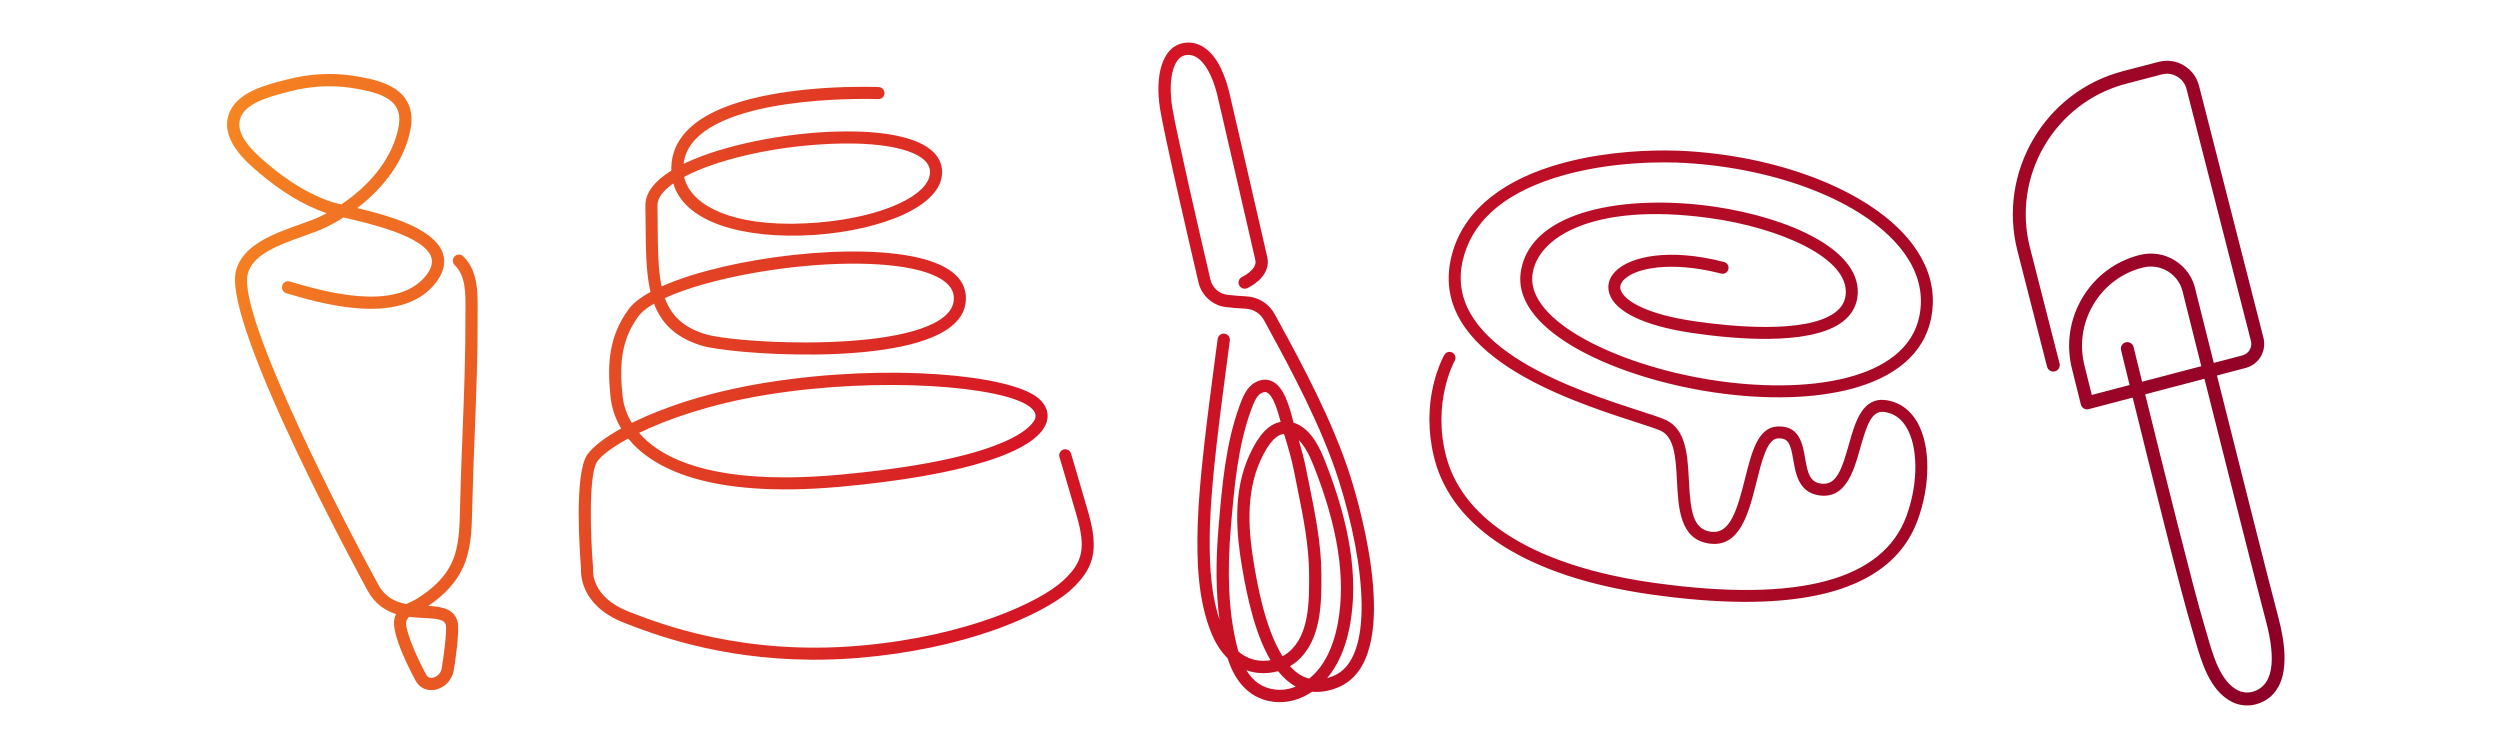 <?xml version="1.0" encoding="UTF-8"?>
<svg width="432px" height="129px" viewBox="0 0 432 129" version="1.1" xmlns="http://www.w3.org/2000/svg" xmlns:xlink="http://www.w3.org/1999/xlink">
    <!-- Generator: Sketch 64 (93537) - https://sketch.com -->
    <title>TCCS-Icons</title>
    <desc>Created with Sketch.</desc>
    <defs>
        <linearGradient x1="-3.521%" y1="46.207%" x2="103.12%" y2="55.191%" id="linearGradient-1">
            <stop stop-color="#F68622" offset="0%"></stop>
            <stop stop-color="#D61625" offset="40.189%"></stop>
            <stop stop-color="#8D0127" offset="100%"></stop>
        </linearGradient>
    </defs>
    <g id="TCCS-Icons" stroke="none" stroke-width="1" fill="none" fill-rule="evenodd">
        <path d="M373.002,10.69 C373.81,10.477 374.634,10.445 375.433,10.586 C376.1,10.703 376.749,10.944 377.352,11.3 C378.672,12.081 379.61,13.333 379.992,14.823 L379.992,14.823 L391.123,58.359 C391.708,60.642 390.337,62.98 388.067,63.576 L388.067,63.576 L383.088,64.886 C386.876,79.968 392.402,101.853 393.66,106.528 C396.547,117.259 393.241,120.684 389.962,121.668 C389.098,121.927 388.171,121.973 387.282,121.816 C386.757,121.723 386.24,121.56 385.757,121.323 C381.82,119.396 380.378,114.308 379.215,110.213 C379.044,109.599 378.876,109.013 378.712,108.477 C377.006,102.931 371.535,80.911 368.529,68.707 L368.529,68.707 L360.934,70.701 C360.647,70.777 360.342,70.734 360.085,70.583 C359.83,70.43 359.647,70.181 359.572,69.893 L359.572,69.893 L358.029,63.695 C356.985,59.506 357.629,55.156 359.841,51.446 C362.054,47.735 365.566,45.112 369.738,44.058 C371.864,43.522 374.056,43.877 375.904,45.058 C377.756,46.241 379.004,48.085 379.42,50.254 C379.589,50.946 380.84,55.941 382.54,62.712 L382.54,62.712 L387.508,61.407 C388.587,61.121 389.242,60.007 388.962,58.923 L388.962,58.923 L377.833,15.39 C377.6,14.476 377.026,13.711 376.218,13.231 C375.411,12.754 374.468,12.621 373.558,12.86 L373.558,12.86 L367.395,14.471 C355.063,17.691 347.608,30.398 350.777,42.794 L350.777,42.794 L355.891,62.806 C356.047,63.404 355.685,64.018 355.09,64.173 C354.492,64.327 353.886,63.966 353.732,63.369 L353.732,63.369 L348.616,43.358 C345.141,29.762 353.313,15.828 366.836,12.298 L366.836,12.298 Z M203.981,7.56 C204.599,7.373 205.224,7.313 205.839,7.377 C206.483,7.445 207.115,7.649 207.717,7.989 C209.765,9.146 211.32,11.718 212.341,15.635 C212.413,15.926 218.453,42 219,44.505 C219.58,47.17 217.082,49.084 215.516,49.797 C214.983,50.037 214.355,49.801 214.113,49.262 C213.874,48.724 214.111,48.093 214.644,47.851 C214.689,47.831 217.281,46.58 216.928,44.966 C216.384,42.472 210.344,16.415 210.283,16.152 C209.446,12.938 208.162,10.69 206.679,9.851 C206.004,9.471 205.3,9.39 204.586,9.604 C202.702,10.173 201.841,13.878 202.542,18.414 C203.166,22.458 207.375,40.657 209.158,48.295 C209.485,49.695 210.637,50.754 212.03,50.932 C213.009,51.058 214.113,51.148 215.32,51.207 C217.432,51.303 219.294,52.47 220.294,54.331 C220.616,54.931 220.984,55.602 221.385,56.341 C224.734,62.491 230.338,72.783 233.382,82.426 C235.033,87.662 242.703,114.042 231.235,118.772 C229.662,119.421 228.158,119.671 226.741,119.524 C226.305,119.815 225.854,120.079 225.384,120.312 C223.729,121.133 221.945,121.472 220.218,121.29 C220.179,121.286 220.142,121.28 220.103,121.276 C215.096,120.683 213.034,116.582 212.12,113.736 C211.032,112.666 210.115,111.279 209.41,109.603 C206.935,103.714 206.785,96.72 206.962,90.657 C207.194,82.859 208.762,71.024 210.02,61.517 L210.02,61.517 L210.409,58.576 C210.489,57.993 211.003,57.58 211.601,57.659 C212.18,57.736 212.59,58.269 212.513,58.855 L212.513,58.855 L212.124,61.798 C210.87,71.257 209.312,83.029 209.082,90.717 C208.929,95.963 209.023,101.913 210.728,107.067 C210.094,102.312 210.056,97.02 210.59,90.777 C211.186,83.829 211.798,76.683 214.183,70.145 C214.684,68.782 215.353,66.941 216.872,66.097 C218.11,65.404 219.112,65.578 219.73,65.845 C221.919,66.792 222.826,70.33 223.427,72.673 C223.459,72.8 223.487,72.922 223.518,73.038 C226.702,73.975 228.299,77.996 228.965,79.677 C233.325,90.677 234.74,99.938 233.279,107.984 C233.239,108.212 233.196,108.434 233.151,108.661 C232.435,112.158 231.141,115.031 229.336,117.175 C229.694,117.077 230.06,116.951 230.431,116.797 C237.504,113.881 235.993,97.757 231.358,83.073 C228.378,73.631 222.837,63.451 219.524,57.369 C219.119,56.627 218.753,55.952 218.429,55.347 C217.783,54.154 216.587,53.402 215.217,53.339 C213.957,53.28 212.79,53.182 211.757,53.051 C209.495,52.758 207.619,51.046 207.094,48.786 C205.306,41.125 201.079,22.862 200.447,18.743 C199.539,12.868 200.927,8.479 203.981,7.56 Z M380.928,65.452 L370.688,68.141 C373.688,80.32 379.177,102.387 380.841,107.81 C381.014,108.363 381.184,108.965 381.363,109.596 C382.4,113.259 383.692,117.818 386.737,119.308 C387.034,119.451 387.351,119.553 387.674,119.609 C388.225,119.707 388.795,119.679 389.328,119.518 C392.715,118.503 393.446,114.331 391.505,107.116 C390.248,102.442 384.724,80.564 380.928,65.452 L380.928,65.452 Z M49.507,13.758 C53.39,12.75 57.227,12.519 60.912,13.075 C61.892,13.224 62.87,13.393 63.811,13.61 C66.4,14.208 68.713,15.169 70.031,17.031 C71.028,18.444 71.338,20.22 70.947,22.305 C70.002,27.352 66.674,32.198 61.729,35.952 C67.23,37.25 75.12,39.503 76.53,43.788 C77.105,45.538 76.588,47.375 74.992,49.25 C68.886,56.42 55.286,52.394 49.475,50.672 C48.92,50.509 48.599,49.919 48.766,49.359 C48.933,48.796 49.52,48.477 50.077,48.641 C55.492,50.242 68.178,53.998 73.391,47.876 C74.488,46.586 74.861,45.467 74.529,44.458 C73.321,40.782 63.674,38.56 59.365,37.584 C58.47,38.145 57.535,38.672 56.56,39.161 C55.396,39.75 53.938,40.269 52.394,40.82 C48.268,42.291 43.591,43.959 42.796,47.403 C41.072,54.872 60.183,91.64 65.396,101.076 C66.584,103.227 68.323,104.036 70.234,104.381 C70.529,104.22 70.825,104.079 71.101,103.947 C71.445,103.786 71.768,103.634 72.045,103.46 C74.934,101.664 76.945,99.599 78.029,97.318 C79.329,94.58 79.408,91.266 79.477,88.345 C79.571,83.901 79.749,79.386 79.918,75.02 C80.183,68.333 80.451,61.42 80.422,54.635 C80.418,54.264 80.422,53.881 80.428,53.491 C80.454,50.629 80.478,47.672 78.57,45.81 C78.155,45.405 78.144,44.734 78.549,44.315 C78.954,43.893 79.622,43.882 80.041,44.288 C82.594,46.777 82.56,50.507 82.533,53.506 C82.53,53.884 82.528,54.259 82.529,54.622 C82.561,61.45 82.291,68.388 82.026,75.096 C81.853,79.454 81.68,83.961 81.586,88.387 C81.511,91.522 81.425,95.081 79.93,98.226 C78.783,100.639 76.797,102.816 74.012,104.701 C76.249,104.834 78.414,105.14 79.059,107.368 C79.516,108.94 78.53,115.12 78.415,115.822 C78.137,117.521 76.783,118.912 75.12,119.202 C74.667,119.279 74.224,119.269 73.812,119.174 C72.979,118.981 72.261,118.444 71.818,117.634 C71.1,116.311 67.539,109.592 68.15,106.945 C68.222,106.633 68.321,106.359 68.445,106.112 C66.594,105.529 64.815,104.395 63.552,102.112 C63.302,101.656 38.544,56.455 40.743,46.929 C41.8,42.351 47.287,40.393 51.693,38.822 C53.174,38.294 54.572,37.797 55.623,37.267 C55.897,37.13 56.169,36.988 56.437,36.842 C52.568,35.508 48.775,33.244 44.85,29.929 C42.608,28.035 37.94,24.089 39.576,19.63 C40.921,15.96 45.827,14.7 49.072,13.868 L49.072,13.868 Z M215.375,115.818 C216.587,117.82 218.222,118.903 220.354,119.155 C221.523,119.292 222.75,119.118 223.916,118.638 C223.886,118.624 223.856,118.606 223.828,118.59 C222.707,117.966 221.724,117.072 220.849,115.98 C220.314,116.13 219.757,116.232 219.196,116.283 C218.573,116.339 217.966,116.335 217.376,116.273 C216.682,116.2 216.016,116.048 215.375,115.818 Z M224.429,76.049 C224.9,77.634 225.357,79.329 225.693,81.047 C225.876,81.972 226.063,82.892 226.251,83.815 C227.262,88.794 228.308,93.94 228.332,99.194 L228.332,99.194 L228.335,99.272 C228.357,104.112 228.386,110.741 224.011,114.353 C223.669,114.638 223.299,114.893 222.909,115.117 C223.506,115.781 224.152,116.327 224.859,116.725 C225.298,116.968 225.75,117.151 226.219,117.267 C229.139,114.929 230.468,111.186 231.072,108.234 C231.114,108.025 231.152,107.816 231.193,107.605 C232.576,99.963 231.206,91.087 226.994,80.469 C226.173,78.405 225.332,76.946 224.429,76.049 Z M70.716,106.59 C70.453,106.814 70.282,107.069 70.201,107.418 C69.948,108.517 71.502,112.642 73.669,116.61 C73.817,116.881 74.023,117.047 74.285,117.108 C74.427,117.141 74.589,117.142 74.764,117.112 C75.43,116.997 76.184,116.4 76.333,115.483 C76.883,112.115 77.212,108.601 77.034,107.961 C76.891,107.473 76.51,107.206 75.803,107.043 C75.2,106.903 74.355,106.84 73.226,106.787 C72.446,106.746 71.593,106.705 70.716,106.59 Z M218.891,67.808 C218.782,67.762 218.491,67.633 217.898,67.962 C217.073,68.424 216.559,69.832 216.184,70.86 C213.886,77.15 213.288,84.148 212.706,90.916 C212.01,99.053 212.303,105.477 213.627,111.176 C213.742,111.665 213.864,112.127 213.995,112.572 C214.93,113.378 216.11,113.995 217.587,114.15 C218.033,114.197 218.507,114.201 219.01,114.155 C219.194,114.14 219.371,114.118 219.552,114.086 C216.852,109.54 215.465,103.007 214.6,97.846 C213.668,92.292 212.969,85.098 215.868,78.697 C217.472,75.157 219.249,73.259 221.294,72.908 C220.866,71.245 220.052,68.31 218.891,67.808 Z M149.34,15 L149.584,15.001 C150.857,15.007 151.669,15.038 151.839,15.045 L151.839,15.045 L151.952,15.056 C152.473,15.134 152.861,15.593 152.839,16.131 L152.839,16.131 L152.827,16.249 C152.749,16.752 152.314,17.131 151.797,17.131 L151.797,17.131 L151.776,17.131 L151.776,17.131 L151.754,17.13 L151.74,17.129 C151.04,17.104 127.593,16.318 120.21,24.034 L120.21,24.034 L119.974,24.291 C118.901,25.498 118.292,26.827 118.132,28.317 L118.132,28.317 L118.651,28.07 C125.313,24.969 135.444,23.092 143.672,22.763 L143.672,22.763 L144.15,22.746 C155.701,22.355 162.483,24.777 162.782,29.411 L162.782,29.411 L162.791,29.622 C162.935,35.731 152.066,39.746 141.123,40.566 L141.123,40.566 L140.483,40.611 C134.519,40.993 128.941,40.422 124.719,38.992 L124.719,38.992 L124.32,38.853 C119.979,37.296 117.26,34.847 116.35,31.701 L116.35,31.701 L116.114,31.87 C114.5,33.051 113.592,34.289 113.611,35.507 L113.611,35.507 L113.621,36.3 C113.631,37.088 113.637,37.859 113.644,38.612 L113.644,38.612 L113.649,39.292 C113.683,43.332 113.74,46.727 114.324,49.499 L114.324,49.499 L114.807,49.286 C126.07,44.425 148.258,41.684 159.579,44.756 L159.579,44.756 L159.943,44.858 C164.253,46.102 166.586,48.145 166.877,50.934 L166.877,50.934 L166.899,51.194 C167.025,53.176 166.203,54.906 164.452,56.341 L164.452,56.341 L164.185,56.552 C155.158,63.429 125.908,61.171 121.24,59.725 L121.24,59.725 L120.843,59.598 C116.533,58.162 114.242,55.729 113.016,52.468 L113.016,52.468 L112.713,52.647 C111.628,53.304 110.82,53.971 110.334,54.632 L110.334,54.632 L110.09,54.973 C107.234,59.07 107.026,63.393 107.604,68.592 L107.604,68.592 L107.626,68.77 C107.763,69.814 108.146,71.376 109.178,73.076 L109.178,73.076 L109.595,72.871 C114.947,70.279 122.649,67.692 132.283,66.135 L132.283,66.135 L132.912,66.034 C153.681,62.781 174.492,64.761 179.367,68.757 L179.367,68.757 L179.548,68.912 C180.843,70.061 181.311,71.476 180.869,72.918 L180.869,72.918 L180.818,73.073 C179.02,78.175 166.145,82.185 145.408,84.093 L145.408,84.093 L144.725,84.154 C122.313,86.091 112.677,80.866 108.549,75.776 L108.549,75.776 L108.206,75.964 C105.508,77.468 103.804,78.84 103.181,79.78 L103.181,79.78 L103.105,79.905 C101.734,82.339 101.995,92.337 102.492,98.181 L102.492,98.181 L102.496,98.287 L102.496,98.287 L102.489,98.393 L102.488,98.406 C102.459,98.724 102.183,103.174 108.644,105.691 L108.644,105.691 L108.824,105.761 C114.306,107.895 128.421,113.293 148.42,111.586 L148.42,111.586 L149.059,111.529 C167.307,109.866 179.716,103.984 183.636,100.394 L183.636,100.394 L183.848,100.197 C187.18,97.066 187.64,94.61 186.027,89.044 L186.027,89.044 L185.935,88.726 C184.437,83.554 183.076,78.973 183.076,78.973 L183.076,78.973 L183.049,78.862 C182.955,78.344 183.264,77.829 183.778,77.676 L183.778,77.676 L183.889,77.65 C184.407,77.556 184.923,77.863 185.075,78.378 L185.075,78.378 C185.132,78.57 186.525,83.261 188.031,88.463 L188.031,88.463 L188.162,88.924 C188.708,90.899 188.996,92.569 189,94.051 L189,94.051 L189,94.122 L188.995,94.437 C188.903,97.352 187.655,99.541 185.046,101.931 L185.046,101.931 L184.818,102.135 C182.397,104.246 177.896,106.626 172.683,108.546 L172.683,108.546 L171.918,108.822 C164.992,111.283 156.948,112.954 148.597,113.665 L148.597,113.665 L147.581,113.746 C145.222,113.921 142.945,114 140.756,114 L140.756,114 L140.079,113.997 C123.911,113.877 112.575,109.46 107.888,107.634 L107.888,107.634 L107.543,107.496 C100.291,104.508 100.342,99.174 100.407,98.268 L100.407,98.268 L100.398,98.158 C100.202,95.783 99.185,82.031 101.443,78.627 L101.443,78.627 L101.549,78.473 C102.447,77.228 104.41,75.664 107.335,74.041 L107.335,74.041 L107.153,73.728 C106.041,71.755 105.657,69.961 105.532,68.821 L105.532,68.821 L105.486,68.396 C104.898,62.757 105.251,58.024 108.653,53.396 L108.653,53.396 L108.812,53.191 C109.584,52.236 110.818,51.315 112.407,50.445 L112.407,50.445 L112.29,49.918 C111.623,46.717 111.591,42.916 111.558,38.628 L111.558,38.628 L111.552,37.873 C111.545,37.112 111.537,36.335 111.524,35.539 L111.524,35.539 L111.527,35.303 C111.61,33.109 113.309,31.156 116.009,29.481 L116.009,29.481 L116.003,29.142 C116.002,26.669 116.907,24.467 118.704,22.591 L118.704,22.591 L119.012,22.281 C125.733,15.76 142.109,15.016 148.874,15 L148.874,15 L149.34,15 Z M221.877,74.985 C221.84,74.988 221.806,74.991 221.769,74.995 C220.86,75.094 219.433,75.973 217.799,79.581 C215.14,85.452 215.807,92.235 216.689,97.486 C217.207,100.573 218.542,108.519 221.624,113.397 C221.999,113.2 222.349,112.966 222.666,112.704 C226.261,109.736 226.232,103.941 226.212,99.287 L226.212,99.287 L226.213,99.207 C226.188,94.165 225.163,89.123 224.17,84.247 C223.983,83.32 223.794,82.392 223.614,81.464 C223.171,79.217 222.502,76.967 221.877,74.985 Z M287.593,26 L287.926,26.001 C289.455,26.008 290.645,26.061 291.375,26.104 L291.375,26.104 L291.98,26.142 C308.677,27.262 323.658,33.423 330.261,41.917 L330.261,41.917 L330.54,42.284 C332.826,45.354 333.984,48.586 334,51.929 L334,51.929 L334,52.067 L333.99,52.537 C333.962,53.321 333.871,54.111 333.717,54.906 L333.717,54.906 L333.65,55.234 C332.37,61.107 327.507,65.272 319.561,67.29 L319.561,67.29 L318.991,67.43 C312.283,69.019 303.661,69.068 294.628,67.563 L294.628,67.563 L293.874,67.434 C285.596,65.976 277.682,63.287 272.061,60.013 L272.061,60.013 L271.685,59.791 C265.224,55.933 262.144,51.542 262.775,47.077 L262.775,47.077 L262.825,46.755 C264.64,36.193 281.185,33.592 295.935,35.668 L295.935,35.668 L296.321,35.724 C309.063,37.594 322.103,43.254 320.955,51.382 L320.955,51.382 L320.906,51.682 C320.607,53.264 319.744,54.596 318.335,55.647 L318.335,55.647 L318.046,55.854 C312.334,59.76 299.571,58.593 292.391,57.533 L292.391,57.533 L291.937,57.464 C284.115,56.249 279.221,53.907 278.134,50.847 L278.134,50.847 L278.066,50.637 C277.696,49.376 278.026,48.102 279.009,47.031 L279.009,47.031 L279.133,46.901 C281.69,44.303 288.427,42.812 297.925,45.277 L297.925,45.277 L298.033,45.311 C298.519,45.495 298.798,46.02 298.664,46.534 L298.664,46.534 L298.63,46.641 C298.446,47.127 297.92,47.409 297.406,47.274 L297.406,47.274 L296.966,47.162 C288.792,45.137 282.531,46.243 280.531,48.425 L280.531,48.425 L280.409,48.566 C279.99,49.083 279.883,49.606 280.079,50.159 L280.079,50.159 L280.116,50.255 C280.84,52.013 284.502,54.284 292.694,55.494 L292.694,55.494 L292.992,55.537 C298.784,56.373 312.042,57.773 317.099,53.997 L317.099,53.997 L317.304,53.838 C318.231,53.082 318.757,52.183 318.911,51.095 L318.911,51.095 L318.935,50.89 C319.56,44.547 307.475,39.376 295.646,37.71 L295.646,37.71 L295.054,37.629 C275.597,35.032 265.743,40.822 264.819,47.365 L264.819,47.365 L264.79,47.606 C263.995,55.551 279.414,62.936 294.968,65.529 L294.968,65.529 L295.468,65.611 C312.006,68.262 329.497,65.869 331.69,54.517 L331.69,54.517 L331.756,54.148 C332.383,50.345 331.334,46.657 328.632,43.181 L328.632,43.181 L328.393,42.88 C321.935,34.889 307.422,29.127 291.251,28.163 L291.251,28.163 L291.108,28.155 C288.088,27.983 278.241,27.723 268.812,30.685 L268.812,30.685 L268.332,30.839 C259.429,33.745 254.18,38.565 252.726,45.173 L252.726,45.173 L252.636,45.616 C249.921,60.15 272.354,67.425 283.191,70.941 L283.191,70.941 L283.58,71.067 C285.368,71.647 286.785,72.113 287.686,72.497 L287.686,72.497 L287.922,72.604 C291.235,74.194 291.593,78.336 291.813,82.467 L291.843,83.043 L291.861,83.373 C292.13,88.386 292.57,91.453 295.645,91.887 L295.645,91.887 L295.826,91.908 C298.921,92.183 300.148,88.281 301.53,82.75 L301.53,82.75 L301.602,82.461 C302.708,78.039 303.8,73.938 307.01,73.707 L307.01,73.707 L307.257,73.694 C310.966,73.559 311.515,76.794 311.92,79.165 L311.92,79.165 L311.964,79.416 C312.384,81.818 312.788,83.3 314.652,83.563 L314.652,83.563 L314.828,83.583 C317.326,83.814 318.255,81.179 319.468,76.861 L319.468,76.861 L319.53,76.64 C320.608,72.808 321.872,68.574 325.919,69.146 L325.919,69.146 L326.207,69.192 C328.297,69.57 330.02,70.807 331.205,72.785 L331.205,72.785 L331.361,73.056 C333.599,77.083 333.611,83.796 331.364,89.904 L331.364,89.904 L331.242,90.226 C327.685,99.391 317.761,104 301.665,104 L301.665,104 L301.638,104 L300.775,103.996 C296.139,103.949 291.007,103.529 285.379,102.736 L285.379,102.736 L284.751,102.646 C264.108,99.609 251.03,91.352 247.893,79.362 L247.893,79.362 L247.752,78.802 C247.218,76.574 247.006,74.483 247,72.576 L247,72.576 L247,72.415 L247.004,72.033 C247.114,65.723 249.447,61.554 249.58,61.322 L249.58,61.322 L249.646,61.221 C249.952,60.805 250.529,60.675 250.988,60.938 L250.988,60.938 L251.089,61.004 C251.504,61.31 251.634,61.885 251.373,62.342 L251.373,62.342 C251.223,62.614 247.468,69.58 249.891,78.841 L249.891,78.841 L249.982,79.177 C253.089,90.251 265.741,97.885 285.668,100.694 L285.668,100.694 L286.413,100.797 C310.898,104.129 325.369,100.227 329.426,89.194 L329.426,89.194 L329.57,88.793 C331.487,83.29 331.442,77.195 329.434,73.843 L329.434,73.843 L329.277,73.593 C328.37,72.21 327.144,71.401 325.631,71.188 L325.631,71.188 L325.47,71.169 C323.411,70.998 322.573,73.439 321.455,77.418 L321.455,77.418 L321.395,77.633 C320.297,81.53 318.887,86.243 314.364,85.605 L314.364,85.605 L314.111,85.564 C310.818,84.951 310.281,81.816 309.887,79.513 L309.887,79.513 L309.842,79.253 C309.379,76.618 308.983,75.633 307.159,75.763 L307.159,75.763 L307.023,75.779 C305.323,76.083 304.413,79.723 303.533,83.249 L303.533,83.249 L303.468,83.508 C302.144,88.8 300.592,94.666 295.356,93.927 L295.356,93.927 L295.095,93.886 C290.292,93.029 290.021,87.785 289.781,83.149 L289.781,83.149 L289.765,82.845 C289.565,79.006 289.32,75.433 286.877,74.392 L286.877,74.392 L286.704,74.32 C285.803,73.956 284.356,73.486 282.554,72.902 L282.554,72.902 L282.205,72.788 C270.552,69.007 247.085,61.219 250.71,44.732 L250.71,44.732 L250.795,44.364 C252.539,37.154 258.545,31.749 268.192,28.718 C275.463,26.434 282.957,26 287.593,26 L287.593,26 Z M177.907,70.262 C173.224,66.731 152.206,65.025 132.616,68.193 L132.616,68.193 L131.881,68.314 C122.618,69.881 115.368,72.41 110.437,74.805 C113.722,78.619 120.721,82.488 135.584,82.488 L135.584,82.488 L136.316,82.485 C139.021,82.463 141.98,82.314 145.217,82.017 L145.217,82.017 L146.129,81.931 C175.954,79.071 178.663,72.996 178.874,72.306 L178.874,72.306 L178.886,72.27 C178.969,71.99 179.13,71.262 178.044,70.37 L178.044,70.37 Z M372.642,46.146 C371.866,46.009 371.065,46.035 370.275,46.235 C366.684,47.141 363.658,49.403 361.755,52.594 C359.848,55.792 359.295,59.537 360.193,63.147 L360.193,63.147 L361.464,68.244 L367.991,66.533 C367.162,63.151 366.608,60.881 366.518,60.509 C366.37,59.907 366.733,59.299 367.336,59.15 C367.93,59 368.538,59.368 368.682,59.97 C368.706,60.067 369.272,62.385 370.153,65.964 L370.153,65.964 L380.38,63.278 C378.674,56.473 377.416,51.445 377.242,50.733 C376.93,49.125 376.034,47.804 374.708,46.952 C374.064,46.543 373.364,46.273 372.642,46.146 Z M158.653,46.669 C152.392,45.086 141.961,45.201 131.269,46.985 L131.269,46.985 L130.597,47.099 C124.14,48.218 118.615,49.794 114.886,51.509 L114.886,51.509 L114.989,51.784 C116.086,54.599 118.107,56.57 121.858,57.732 C124.197,58.458 131.302,59.175 139.084,59.175 L139.084,59.175 L139.582,59.174 C148.905,59.137 159.071,58.057 163.129,54.728 L163.129,54.728 L163.334,54.554 C164.456,53.558 164.937,52.442 164.802,51.151 L164.802,51.151 L164.772,50.936 C164.368,48.676 161.451,47.424 159.031,46.768 L159.031,46.768 Z M160.687,29.401 C160.29,26.234 153.691,24.445 143.756,24.849 L143.756,24.849 L143.132,24.876 C133.159,25.352 123.642,27.678 118.226,30.563 C119.137,34.867 125.001,38.66 136.517,38.66 L136.517,38.66 L137.224,38.655 C138.413,38.64 139.66,38.585 140.967,38.486 L140.967,38.486 L141.391,38.453 C152.518,37.538 160.967,33.657 160.7,29.545 L160.7,29.545 Z M60.594,15.173 C57.191,14.661 53.637,14.875 50.029,15.81 L50.029,15.81 L49.588,15.922 C46.772,16.646 42.516,17.738 41.554,20.36 C40.564,23.056 43.351,25.89 46.21,28.303 C49.997,31.506 53.631,33.663 57.318,34.903 C57.625,35.007 58.234,35.149 58.975,35.32 C64.323,31.759 67.939,26.933 68.876,21.919 C69.159,20.4 68.974,19.203 68.312,18.263 C66.968,16.364 63.809,15.656 60.594,15.173 Z" id="Combined-Shape" fill="url(#linearGradient-1)"></path>
    </g>
</svg>